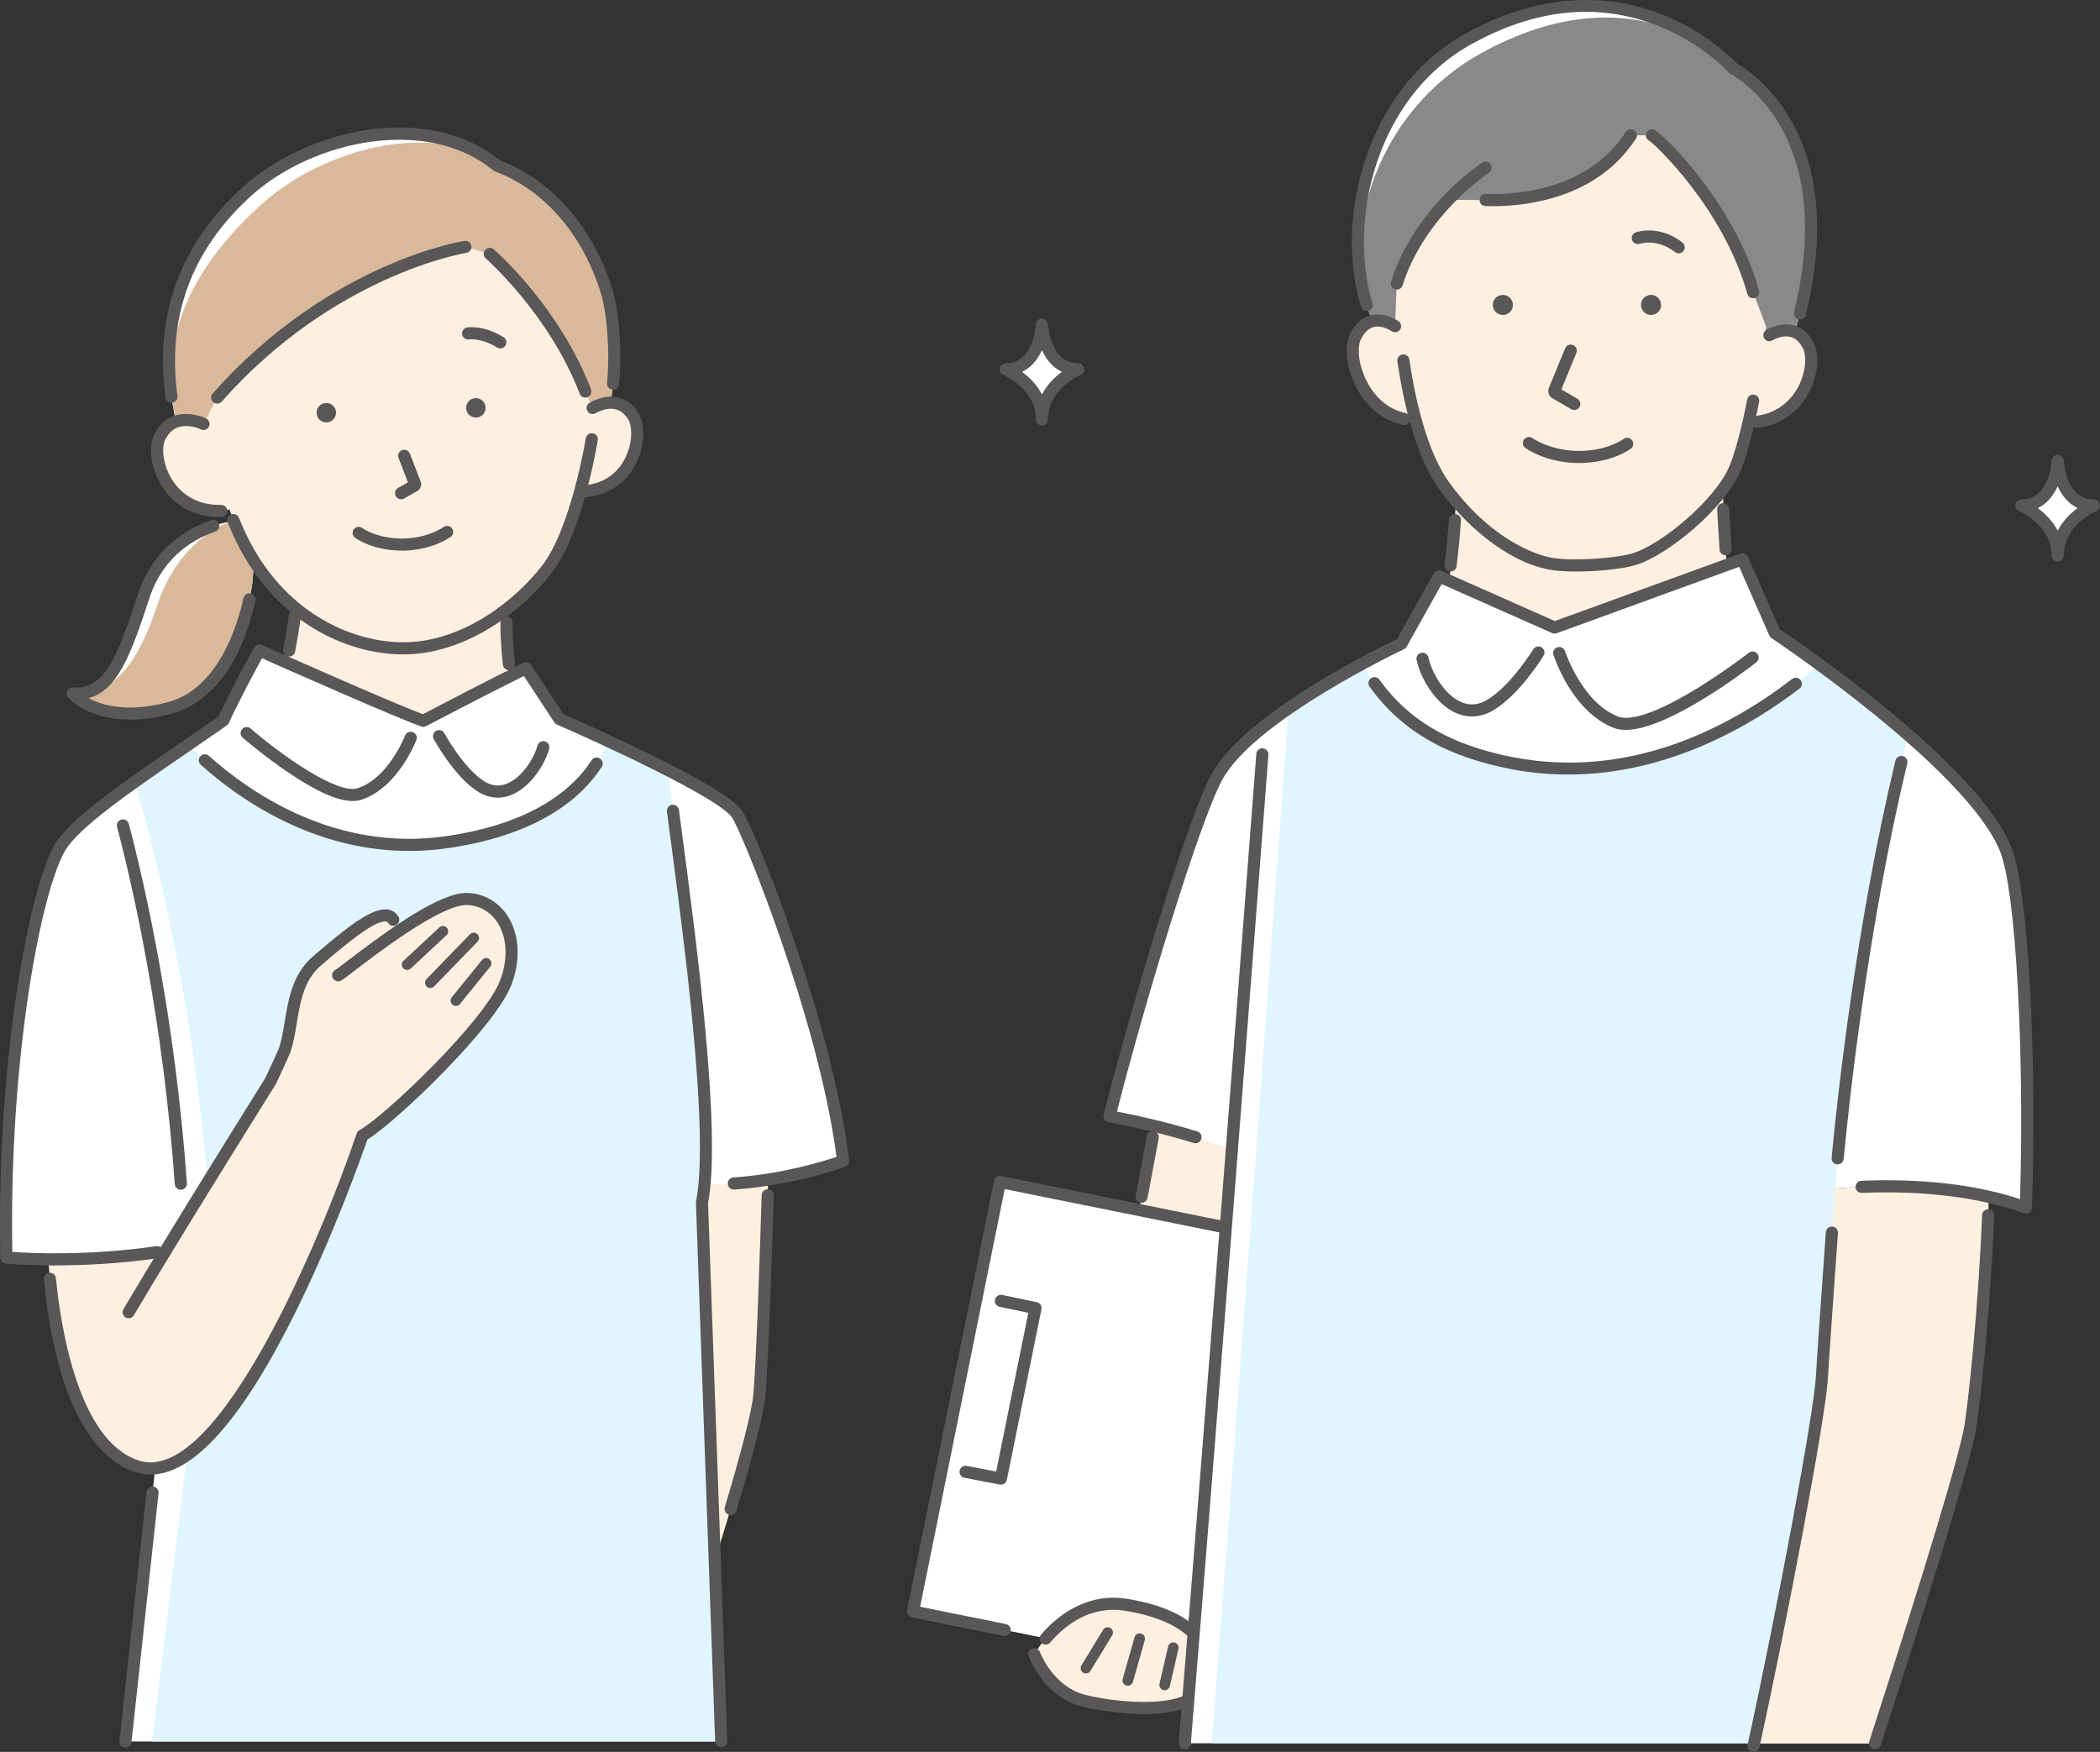 <svg width="326" height="272" viewBox="0 0 326 272" fill="none" xmlns="http://www.w3.org/2000/svg">
<rect x="0" y="0" width="326" height="272" fill="#333333" stroke="none"/>
<g clip-path="url(#clip0_1_893)">
<path d="M180.989 165.717L173.228 207.099L165.637 236.843L186.941 240.657L196.312 205.763L203.07 167.052L180.989 165.717Z" fill="#FEF0E1"/>
<path d="M155.241 183.514L141.737 250.203L240.698 270.18L254.201 203.492L155.241 183.514Z" fill="white"/>
<path d="M160.565 256.831C160.565 256.831 165.67 247.695 174.824 249.162C183.979 250.625 188.834 254.946 187.242 260.95C185.622 267.058 172.343 265.046 168.373 264.082C162.703 262.709 160.57 256.831 160.57 256.831H160.565Z" fill="#FEF0E1"/>
<path d="M155.96 254.006C155.899 254.006 155.837 254.001 155.772 253.987L141.545 251.114C141.301 251.067 141.084 250.921 140.947 250.714C140.811 250.507 140.759 250.253 140.811 250.009L154.312 183.321C154.359 183.076 154.505 182.86 154.712 182.724C154.919 182.587 155.174 182.535 155.418 182.587L191.641 189.899C192.149 190.002 192.479 190.496 192.375 191.008C192.272 191.516 191.777 191.85 191.264 191.742L155.969 184.618L142.84 249.463L156.144 252.148C156.652 252.252 156.982 252.745 156.878 253.258C156.789 253.705 156.393 254.01 155.955 254.01L155.96 254.006Z" fill="#595757"/>
<path d="M155.385 230.51C155.329 230.51 155.268 230.505 155.206 230.491L149.725 229.442C149.217 229.344 148.877 228.85 148.976 228.342C149.075 227.834 149.57 227.501 150.078 227.595L154.641 228.469L159.638 203.826L155.188 202.895C154.679 202.787 154.354 202.289 154.458 201.781C154.566 201.273 155.06 200.948 155.574 201.052L160.942 202.176C161.451 202.284 161.776 202.778 161.672 203.281L156.304 229.748C156.214 230.195 155.819 230.5 155.381 230.5L155.385 230.51Z" fill="#595757"/>
<path d="M168.58 259.817C168.434 259.817 168.288 259.78 168.152 259.695C167.761 259.46 167.638 258.952 167.879 258.566L171.255 253.037C171.49 252.651 171.999 252.524 172.385 252.764C172.776 252.999 172.898 253.507 172.658 253.893L169.282 259.422C169.126 259.676 168.853 259.817 168.576 259.817H168.58Z" fill="#595757"/>
<path d="M175.074 260.899C175.14 260.706 176.92 254.415 176.92 254.415L175.074 260.899Z" fill="white"/>
<path d="M175.074 261.721C174.989 261.721 174.9 261.707 174.815 261.679C174.387 261.533 174.151 261.073 174.292 260.645C174.363 260.414 175.427 256.662 176.129 254.194C176.251 253.756 176.708 253.502 177.146 253.625C177.584 253.747 177.838 254.203 177.716 254.64C177.297 256.121 175.922 260.964 175.861 261.162C175.743 261.505 175.423 261.726 175.079 261.726L175.074 261.721Z" fill="#595757"/>
<path d="M180.805 262.422C180.744 262.422 180.683 262.417 180.617 262.403C180.174 262.3 179.896 261.858 180 261.416L181.337 255.632C181.441 255.19 181.883 254.913 182.326 255.017C182.769 255.12 183.047 255.562 182.943 256.004L181.606 261.787C181.516 262.168 181.177 262.427 180.805 262.427V262.422Z" fill="#595757"/>
<path d="M177.683 266.127C173.859 266.127 169.96 265.441 168.142 264.999C162.053 263.522 159.77 257.414 159.675 257.151C159.496 256.662 159.751 256.126 160.24 255.947C160.73 255.773 161.272 256.023 161.446 256.512C161.465 256.563 163.49 261.938 168.585 263.17C173.821 264.439 185.053 265.507 186.324 260.711C186.847 258.745 186.602 256.972 185.604 255.44C183.918 252.849 180.033 250.945 174.669 250.089C169.277 249.228 165.369 252.289 163.038 255.012C162.699 255.407 162.105 255.454 161.71 255.115C161.314 254.777 161.267 254.184 161.606 253.789C163.772 251.26 168.382 247.174 174.97 248.232C180.951 249.191 185.175 251.325 187.186 254.415C188.486 256.413 188.81 258.689 188.146 261.19C187.134 265.018 182.458 265.977 178.714 266.104C178.37 266.118 178.027 266.123 177.683 266.123V266.127Z" fill="#595757"/>
<path d="M216.575 50.654C216.575 50.654 212.714 47.866 210.472 52.168C208.885 55.215 211.353 63.655 218.007 65.056L221.355 65.766L219.222 51.289L216.575 50.65V50.654Z" fill="#FEF0E1"/>
<path d="M222.753 101.746C224.877 97.684 226.045 77.54 226.045 77.54L267.461 76.275C267.461 76.275 267.998 96.339 270.122 100.406L243.591 128.148L222.749 101.746H222.753Z" fill="#FEF0E1"/>
<path d="M272.156 62.207C272.156 62.207 270.899 68.978 269.364 72.688C267.019 78.349 258.18 85.585 253.452 86.888C250.82 87.612 244.142 88.129 240.756 87.527C237.37 86.925 230.269 83.902 224.204 75.448C218.044 66.862 216.09 49.347 216.09 49.347C216.09 49.347 212.196 8.92 245.432 8.92C278.669 8.92 274.892 47.057 274.892 47.057L272.156 62.203V62.207Z" fill="#FEF0E1"/>
<path d="M272.797 65.494C280.157 64.549 282.215 56.555 280.717 53.65C278.603 49.55 274.662 52.041 274.662 52.041L271.822 53.673L270.066 65.494H272.797Z" fill="#FEF0E1"/>
<path d="M244.387 63.66C244.227 63.66 244.062 63.618 243.911 63.533L240.992 61.831C240.436 61.507 240.201 60.82 240.445 60.228L242.97 54.082C243.167 53.602 243.718 53.372 244.199 53.57C244.679 53.767 244.91 54.317 244.712 54.797L242.386 60.463L244.867 61.906C245.315 62.17 245.47 62.743 245.206 63.195C245.032 63.495 244.717 63.66 244.392 63.66H244.387Z" fill="#595757"/>
<path d="M260.596 39.337C260.379 39.337 260.158 39.261 259.979 39.106C259.941 39.073 257.488 37.019 254.502 37.86C254.003 38.001 253.48 37.71 253.339 37.211C253.198 36.713 253.49 36.191 253.989 36.05C257.977 34.926 261.081 37.574 261.213 37.686C261.603 38.03 261.646 38.622 261.307 39.012C261.118 39.224 260.859 39.337 260.596 39.337Z" fill="#595757"/>
<path d="M225.179 88.731C225.141 88.731 225.103 88.731 225.066 88.726C224.548 88.665 224.18 88.195 224.246 87.678C224.628 84.537 224.694 83.681 224.849 81.603L224.92 80.681C224.957 80.164 225.409 79.774 225.932 79.816C226.45 79.854 226.841 80.305 226.799 80.827L226.728 81.744C226.573 83.789 226.507 84.72 226.116 87.903C226.059 88.378 225.65 88.731 225.183 88.731H225.179Z" fill="#595757"/>
<path d="M267.885 86.22C267.396 86.22 266.981 85.839 266.948 85.346C266.793 83.136 266.651 80.803 266.567 79.101C266.543 78.584 266.943 78.142 267.461 78.119C267.975 78.1 268.422 78.495 268.446 79.012C268.526 80.7 268.667 83.023 268.822 85.219C268.86 85.736 268.469 86.187 267.946 86.22C267.923 86.22 267.904 86.22 267.881 86.22H267.885Z" fill="#595757"/>
<path d="M244.665 88.736C243.125 88.736 241.693 88.651 240.596 88.454C233.641 87.212 227.01 80.968 223.441 75.998C219.707 70.793 217.837 62.311 216.924 56.109C216.848 55.596 217.201 55.117 217.719 55.041C218.233 54.966 218.713 55.319 218.788 55.836C219.669 61.831 221.458 70.008 224.971 74.903C230.349 82.397 236.928 85.891 240.926 86.601C244.232 87.189 250.82 86.639 253.202 85.98C257.751 84.725 266.308 77.611 268.493 72.326C269.971 68.752 271.215 62.099 271.229 62.033C271.323 61.521 271.813 61.187 272.326 61.281C272.839 61.375 273.174 61.869 273.079 62.376C273.028 62.659 271.789 69.288 270.23 73.045C267.824 78.862 258.731 86.403 253.697 87.795C251.714 88.341 247.947 88.736 244.655 88.736H244.665Z" fill="#595757"/>
<path d="M314.486 187.482C315.259 164.146 313.931 138.403 311.407 131.966C306.194 118.678 275.528 98.295 275.528 98.295L270.485 86.822L241.326 97.43L223.384 89.479L217.531 99.945C217.531 99.945 194.16 110.896 188.895 120.634C185.034 127.776 176.072 157.996 172.225 173.329C172.225 173.329 187.445 175.868 197.503 181.374L279.7 185.14C279.7 185.14 299.036 181.873 314.482 187.491L314.486 187.482Z" fill="white"/>
<path d="M284.96 183.297C284.96 183.297 287.885 146.565 296.206 114.094C291.379 109.881 286.331 106.011 282.427 103.157C273.725 110.797 256.042 122.534 234.837 118.504C220.427 115.767 214.866 108.903 211.428 103.058C207.058 105.418 201.125 108.903 196.298 112.721C194.669 134.1 188.584 213.569 183.918 270.66H290.625L284.956 183.297H284.96Z" fill="white"/>
<path d="M252.355 113.322C251.695 113.322 251.093 113.228 250.561 113.031C244.104 110.586 241.27 102.038 241.152 101.676C240.992 101.182 241.265 100.651 241.759 100.491C242.254 100.331 242.786 100.604 242.946 101.093C242.974 101.173 245.625 109.147 251.234 111.268C252.374 111.7 255.425 111.728 263.068 107.111C267.565 104.393 271.45 101.379 271.488 101.351C271.897 101.031 272.491 101.107 272.811 101.516C273.131 101.925 273.056 102.517 272.646 102.837C271.153 103.998 258.98 113.322 252.359 113.322H252.355Z" fill="#595757"/>
<path d="M284.96 183.297C284.96 183.297 287.885 146.565 296.206 114.094C291.379 109.881 286.331 106.011 282.427 103.157C273.725 110.797 256.042 122.534 234.837 118.504C220.427 115.767 214.866 108.903 211.428 103.058C207.058 105.418 204.873 106.138 200.051 109.956C198.422 131.331 192.606 212.562 188.095 270.66H290.625L284.956 183.297H284.96Z" fill="#E0F5FF"/>
<path d="M228.489 111.239C227.656 111.239 226.827 111.061 226.017 110.699C222.659 109.208 220.422 104.986 219.904 102.461C219.801 101.953 220.126 101.455 220.639 101.351C221.152 101.243 221.647 101.572 221.75 102.085C222.174 104.154 224.067 107.774 226.784 108.982C228.131 109.58 229.454 109.481 230.83 108.672C234.526 106.5 237.973 100.876 238.011 100.82C238.279 100.378 238.859 100.237 239.306 100.505C239.753 100.773 239.895 101.351 239.621 101.798C239.471 102.047 235.892 107.882 231.785 110.294C230.712 110.924 229.6 111.239 228.499 111.239H228.489Z" fill="#595757"/>
<path d="M243.431 120.253C240.591 120.253 237.662 119.999 234.663 119.43C224.51 117.502 217.503 113.431 212.61 106.617C212.309 106.194 212.403 105.606 212.827 105.306C213.251 105.005 213.839 105.099 214.141 105.522C217.032 109.547 222.339 115.175 235.016 117.587C253.155 121.034 268.516 112.871 278.203 105.418C278.613 105.103 279.206 105.179 279.521 105.588C279.837 106.001 279.762 106.589 279.352 106.904C272.411 112.246 259.343 120.258 243.431 120.258V120.253Z" fill="#595757"/>
<path d="M269.091 10.655C269.091 10.655 252.713 -7.81 227.802 6.127C211.772 15.093 207.609 36.84 213.062 49.864C214.866 49.422 216.575 50.654 216.575 50.654L216.829 44.025C218.581 38.49 221.882 34.099 224.811 31.038L230.622 31.057C247.622 31.602 253.047 20.976 253.179 21.013H256.433C257.205 21.323 268.281 31.56 272.156 45.374L274.662 52.046C274.662 52.046 276.701 50.758 278.636 51.562C287.795 20.049 269.091 10.659 269.091 10.659V10.655Z" fill="white"/>
<path d="M269.091 10.655C269.091 10.655 254.648 -5.558 229.732 8.374C213.703 17.341 207.604 36.84 213.057 49.864C214.861 49.422 216.57 50.654 216.57 50.654L216.825 44.025C218.577 38.49 221.878 34.099 224.807 31.038L230.618 31.056C247.617 31.602 253.042 20.976 253.174 21.013H256.428C257.2 21.323 268.276 31.56 272.152 45.374L274.657 52.046C274.657 52.046 276.696 50.758 278.631 51.562C287.791 20.049 269.086 10.659 269.086 10.659L269.091 10.655Z" fill="#898989"/>
<path d="M218.007 65.997C217.941 65.997 217.875 65.992 217.809 65.978C213.444 65.056 211.235 61.629 210.307 59.668C208.937 56.772 208.664 53.584 209.629 51.731C210.43 50.194 211.518 49.253 212.86 48.938C215.049 48.421 217.032 49.827 217.117 49.888C217.536 50.194 217.635 50.781 217.329 51.2C217.023 51.618 216.439 51.712 216.015 51.411C215.982 51.388 214.616 50.447 213.284 50.767C212.502 50.955 211.833 51.571 211.296 52.596C210.708 53.72 210.764 56.236 212.007 58.859C212.784 60.505 214.626 63.378 218.19 64.13C218.699 64.238 219.024 64.737 218.916 65.245C218.821 65.687 218.431 65.992 217.993 65.992L218.007 65.997Z" fill="#595757"/>
<path d="M272.797 66.434C272.331 66.434 271.926 66.086 271.864 65.611C271.799 65.094 272.161 64.624 272.679 64.558C276.503 64.069 278.382 61.516 279.159 60.039C280.407 57.67 280.463 55.201 279.884 54.077C279.394 53.123 278.759 52.535 277.996 52.324C276.63 51.947 275.184 52.827 275.17 52.836C274.732 53.109 274.148 52.977 273.875 52.54C273.602 52.103 273.729 51.524 274.167 51.247C274.252 51.19 276.305 49.916 278.481 50.509C279.78 50.861 280.816 51.773 281.56 53.222C282.526 55.098 282.229 58.267 280.831 60.923C279.196 64.031 276.385 65.987 272.924 66.434C272.882 66.439 272.844 66.444 272.802 66.444L272.797 66.434Z" fill="#595757"/>
<path d="M231.687 32.011C231.291 32.011 230.924 32.006 230.594 31.992C230.076 31.974 229.666 31.541 229.685 31.024C229.704 30.506 230.123 30.088 230.655 30.116C235.171 30.262 246.299 29.632 252.237 20.708C252.407 20.454 252.755 19.932 253.414 20.101C253.918 20.228 254.224 20.741 254.092 21.244C254.055 21.399 253.975 21.535 253.876 21.648C253.857 21.676 253.833 21.709 253.81 21.751C247.792 30.798 237.036 32.016 231.691 32.016L231.687 32.011ZM252.948 21.921C253.047 21.944 253.146 21.954 253.235 21.949C253.141 21.949 253.047 21.949 252.948 21.921Z" fill="#595757"/>
<path d="M272.156 46.31C271.747 46.31 271.365 46.037 271.252 45.623C267.542 32.401 256.993 22.48 256.028 21.855C255.585 21.643 255.378 21.121 255.566 20.66C255.759 20.181 256.306 19.946 256.791 20.139C257.954 20.604 269.185 31.268 273.07 45.115C273.211 45.614 272.919 46.136 272.415 46.272C272.331 46.296 272.246 46.31 272.161 46.31H272.156ZM256.037 21.864C256.037 21.864 256.07 21.878 256.08 21.883C256.065 21.878 256.051 21.869 256.037 21.864Z" fill="#595757"/>
<path d="M279.418 49.606C279.342 49.606 279.267 49.596 279.192 49.578C278.688 49.455 278.377 48.943 278.504 48.44C281.386 36.802 280.595 26.721 276.22 19.292C272.924 13.697 268.714 11.515 268.672 11.492C268.568 11.44 268.469 11.365 268.394 11.275C268.356 11.233 264.311 6.752 257.37 4.006C248.102 0.339 238.312 1.326 228.268 6.945C213.811 15.032 209.121 34.071 213.067 47.076C213.218 47.575 212.935 48.096 212.441 48.247C211.946 48.398 211.419 48.115 211.268 47.622C207.11 33.92 212.078 13.843 227.35 5.304C240.544 -2.074 251.38 -0.409 258.147 2.29C264.89 4.979 268.94 9.103 269.684 9.898C270.546 10.373 274.534 12.771 277.779 18.225C283.703 28.174 282.436 40.39 280.336 48.886C280.228 49.314 279.846 49.601 279.423 49.601L279.418 49.606Z" fill="#595757"/>
<path d="M216.829 44.965C216.735 44.965 216.641 44.951 216.547 44.923C216.052 44.768 215.775 44.236 215.935 43.742C219.608 32.143 229.69 25.532 230.114 25.254C230.552 24.972 231.131 25.099 231.413 25.532C231.696 25.969 231.569 26.547 231.136 26.834C231.037 26.9 221.195 33.37 217.729 44.312C217.602 44.711 217.23 44.97 216.829 44.97V44.965Z" fill="#595757"/>
<path d="M254.742 47.358C254.747 48.219 255.453 48.91 256.315 48.905C257.177 48.901 257.869 48.195 257.864 47.335C257.86 46.474 257.153 45.783 256.292 45.788C255.43 45.793 254.738 46.498 254.742 47.358Z" fill="#595757"/>
<path d="M231.743 47.358C231.748 48.219 232.454 48.91 233.316 48.905C234.178 48.901 234.87 48.195 234.865 47.335C234.861 46.474 234.154 45.783 233.292 45.788C232.431 45.793 231.738 46.498 231.743 47.358Z" fill="#595757"/>
<path d="M285.271 180.782C285.243 180.782 285.21 180.782 285.182 180.782C284.664 180.73 284.282 180.274 284.334 179.757C285.304 169.586 288.219 143.213 294.247 118.09C294.369 117.587 294.878 117.277 295.382 117.394C295.885 117.517 296.201 118.024 296.079 118.527C290.079 143.533 287.178 169.798 286.208 179.935C286.161 180.42 285.751 180.786 285.271 180.786V180.782Z" fill="#595757"/>
<path d="M183.922 271.6C183.899 271.6 183.871 271.6 183.842 271.6C183.324 271.558 182.938 271.107 182.981 270.585C187.318 217.49 192.851 145.526 195.026 117.051C195.064 116.534 195.521 116.144 196.039 116.186C196.557 116.223 196.948 116.675 196.905 117.197C194.73 145.672 189.201 217.64 184.86 270.74C184.822 271.229 184.407 271.605 183.922 271.605V271.6Z" fill="#595757"/>
<path d="M245.093 71.889C245.046 71.889 244.999 71.889 244.952 71.889C240.022 71.851 236.928 69.646 236.796 69.552C236.377 69.246 236.283 68.658 236.589 68.24C236.895 67.821 237.479 67.727 237.903 68.028C237.931 68.047 240.667 69.97 244.966 70.008C245.009 70.008 245.051 70.008 245.093 70.008C249.548 70.008 252.006 68.183 252.03 68.165C252.444 67.85 253.033 67.93 253.348 68.343C253.664 68.757 253.584 69.345 253.169 69.66C253.047 69.754 250.174 71.889 245.093 71.889Z" fill="#595757"/>
<path d="M305.685 222.545C306.523 218.717 308.435 198.828 308.727 185.808C299.752 183.772 290.451 184.054 284.871 184.529C284.504 189.612 283.114 208.951 282.813 214.025C282.474 219.78 276.687 250.644 272.298 270.66H291.077C296.173 254.969 303.881 230.75 305.68 222.545H305.685Z" fill="#FEF0E1"/>
<path d="M291.077 271.6C290.983 271.6 290.884 271.586 290.786 271.553C290.291 271.393 290.018 270.862 290.178 270.368C294.84 256.009 302.935 230.67 304.757 222.342C305.525 218.839 307.215 201.644 307.691 188.653C307.71 188.135 308.153 187.731 308.666 187.745C309.184 187.764 309.594 188.201 309.575 188.719C309.094 201.799 307.376 219.173 306.599 222.737C304.847 230.721 297.68 253.357 291.972 270.942C291.845 271.342 291.473 271.591 291.077 271.591V271.6Z" fill="#595757"/>
<path d="M272.213 272C272.147 272 272.076 271.995 272.01 271.977C271.502 271.864 271.182 271.365 271.295 270.857C275.82 250.277 281.556 219.437 281.876 213.968C282.088 210.371 282.841 199.66 283.439 191.305C283.477 190.787 283.924 190.402 284.447 190.435C284.965 190.472 285.356 190.924 285.318 191.441C284.72 199.787 283.967 210.493 283.755 214.076C283.397 220.189 277.369 251.988 273.131 271.262C273.032 271.699 272.646 272 272.213 272Z" fill="#595757"/>
<path d="M314.486 188.422C314.378 188.422 314.27 188.404 314.166 188.366C305.6 185.253 295.772 184.929 289.038 185.206C288.535 185.234 288.078 184.825 288.059 184.303C288.04 183.782 288.44 183.344 288.963 183.325C295.556 183.053 305.04 183.344 313.587 186.17C314.279 162.825 312.904 138.36 310.531 132.304C305.487 119.444 275.311 99.278 275.01 99.075C274.859 98.977 274.742 98.836 274.671 98.671L269.986 88.007L241.66 98.314C241.43 98.398 241.18 98.389 240.954 98.29L223.799 90.687L218.365 100.406C218.27 100.58 218.12 100.716 217.941 100.801C217.71 100.909 194.791 111.733 189.733 121.085C186.107 127.795 177.598 156.045 173.393 172.586C175.455 172.976 180.428 173.992 185.867 175.661C186.366 175.816 186.644 176.338 186.489 176.837C186.333 177.335 185.806 177.613 185.312 177.457C178.337 175.313 172.14 174.265 172.079 174.255C171.82 174.213 171.589 174.063 171.448 173.842C171.307 173.621 171.26 173.353 171.321 173.099C174.942 158.678 184.05 127.631 188.076 120.187C193.176 110.755 214.079 100.552 216.862 99.226L222.57 89.023C222.805 88.599 223.328 88.425 223.775 88.623L241.368 96.424L270.169 85.948C270.635 85.778 271.153 85.999 271.356 86.455L276.286 97.679C279.338 99.724 307.211 118.687 312.287 131.637C314.825 138.111 316.238 163.187 315.433 187.529C315.423 187.83 315.268 188.107 315.018 188.277C314.863 188.385 314.675 188.437 314.491 188.437L314.486 188.422Z" fill="#595757"/>
<path d="M177.221 186.744C177.165 186.744 177.104 186.739 177.047 186.73C176.534 186.636 176.2 186.142 176.294 185.634L178.027 176.385C178.121 175.878 178.615 175.539 179.124 175.633C179.637 175.727 179.972 176.221 179.877 176.729L178.144 185.977C178.06 186.429 177.664 186.744 177.221 186.744Z" fill="#595757"/>
<path d="M33.001 212.666L32.521 191.841L7.417 193.853C7.417 193.853 8.208 223.485 21.294 227.67L33.006 212.67L33.001 212.666Z" fill="#FEF0E1"/>
<path d="M105.248 260.071C105.248 260.071 117.247 224.172 117.892 216.55C118.537 208.928 119.314 181.078 119.314 181.078L101.368 182.018V221.426L91.785 258.341L105.243 260.071H105.248Z" fill="#FEF0E1"/>
<path d="M46.29 91.642C46.29 91.642 44.538 108.7 40.512 113.496L64.081 129.855L82.122 116.097C82.122 116.097 77.86 106.006 78.745 92.986L46.295 91.651L46.29 91.642Z" fill="#FEF0E1"/>
<path d="M35.69 81.006C35.69 81.006 25.707 82.158 22.312 92.54C18.916 102.922 16.892 107.962 11.274 107.68C11.274 107.68 15.587 112.744 26.291 109.923C37.296 107.022 39.189 90.382 39.189 90.382L39.881 81.471L35.69 81.01V81.006Z" fill="white"/>
<path d="M35.69 81.006C35.69 81.006 27.807 83.568 24.412 93.946C21.017 104.323 16.896 107.962 11.278 107.675C11.278 107.675 15.592 112.739 26.296 109.918C37.301 107.017 39.194 90.377 39.194 90.377L39.886 81.466L35.695 81.006H35.69Z" fill="#D9B999"/>
<path d="M20.164 111.724C13.581 111.724 10.708 108.465 10.558 108.291C10.313 108.004 10.266 107.605 10.431 107.266C10.595 106.932 10.953 106.721 11.321 106.744C16.129 106.979 17.984 102.738 21.412 92.253C23.861 84.763 29.606 81.833 32.813 80.757C33.307 80.592 33.839 80.855 34.004 81.349C34.169 81.843 33.905 82.374 33.411 82.538C30.538 83.507 25.396 86.131 23.202 92.841C20.32 101.652 18.281 107.177 13.751 108.39C15.79 109.509 19.703 110.699 26.051 109.025C33.919 106.951 36.882 97.03 37.795 92.864C37.908 92.356 38.407 92.037 38.916 92.145C39.424 92.257 39.745 92.756 39.636 93.264C36.787 106.307 30.204 109.876 26.531 110.844C24.106 111.484 21.991 111.738 20.16 111.738L20.164 111.724Z" fill="#595757"/>
<path d="M76.16 31.917C80.012 34 92.981 41.283 92.199 64.85C92.067 66.928 91.869 68.193 91.869 68.193C91.869 68.193 89.609 82.27 84.928 88.355C80.351 94.303 72.082 100.448 63.078 100.655C53.533 100.872 41.774 94.858 36.222 80.742C36.222 80.742 33.962 74.813 31.593 65.447L31.278 56.607C39.406 19.758 72.313 29.839 76.165 31.922L76.16 31.917Z" fill="#FEF0E1"/>
<path d="M62.273 77.512C61.943 77.512 61.628 77.343 61.453 77.037C61.199 76.586 61.355 76.012 61.807 75.754L63.328 74.893L61.873 71.103C61.684 70.619 61.929 70.074 62.414 69.89C62.899 69.702 63.445 69.947 63.629 70.431L65.301 74.776C65.513 75.33 65.291 75.942 64.778 76.238L62.739 77.395C62.593 77.479 62.433 77.517 62.273 77.517V77.512Z" fill="#595757"/>
<path d="M77.657 54.092C77.488 54.092 77.313 54.045 77.158 53.951C74.752 52.446 72.882 52.686 72.802 52.695C72.289 52.766 71.813 52.413 71.738 51.901C71.662 51.388 72.006 50.913 72.519 50.833C72.623 50.819 75.119 50.452 78.161 52.352C78.604 52.629 78.736 53.208 78.458 53.65C78.279 53.937 77.973 54.092 77.657 54.092Z" fill="#595757"/>
<path d="M90.598 76.29C98.424 75.744 99.988 67.356 98.326 64.638C95.98 60.801 92.001 63.345 92.001 63.345L88.686 64.854L88.484 76.252L90.603 76.29H90.598Z" fill="#FEF0E1"/>
<path d="M62.593 101.6C53.627 101.6 41.313 96.264 35.346 81.086C35.158 80.601 35.393 80.056 35.878 79.868C36.364 79.68 36.91 79.915 37.098 80.399C42.824 94.961 54.672 99.898 63.054 99.715C72.021 99.513 80.04 93.16 84.179 87.781C88.658 81.96 90.918 68.183 90.937 68.047C91.017 67.535 91.497 67.182 92.015 67.267C92.529 67.347 92.877 67.831 92.797 68.343C92.703 68.926 90.442 82.727 85.672 88.929C81.279 94.637 72.732 101.375 63.097 101.596C62.927 101.596 62.763 101.6 62.588 101.6H62.593Z" fill="#595757"/>
<path d="M34.353 79.341C25.768 79.525 23.263 70.835 24.812 67.807C27.002 63.533 31.584 65.828 31.584 65.828L34.565 67.577L36.703 78.885L34.353 79.346V79.341Z" fill="#FEF0E1"/>
<path d="M94.761 62.522C93.249 62.55 92.001 63.345 92.001 63.345L90.876 60.797C85.997 48.068 76.028 39.417 76.028 39.417L72.247 38.331C72.247 38.331 51.63 41.476 33.717 61.723L31.588 65.823C31.588 65.823 29.399 64.728 27.327 65.461C24.741 53.965 26.178 40.757 38.346 29.735C48.028 20.966 66.275 16.758 77.13 25.715C85.503 28.833 91.46 36.407 94.177 45.233C95.364 49.084 95.853 57.101 94.761 62.517V62.522Z" fill="white"/>
<path d="M94.761 62.522C93.249 62.55 92.001 63.345 92.001 63.345L90.876 60.797C85.997 48.068 76.028 39.417 76.028 39.417L72.247 38.331C72.247 38.331 51.63 41.476 33.717 61.723L31.588 65.823C31.588 65.823 29.399 64.728 27.327 65.461C24.741 53.965 28.367 42.802 40.531 31.781C50.213 23.012 67.462 18.517 77.125 25.715C85.498 28.833 91.455 36.407 94.172 45.233C95.359 49.084 95.849 57.101 94.756 62.518L94.761 62.522Z" fill="#D9B999"/>
<path d="M90.598 77.23C90.108 77.23 89.694 76.849 89.661 76.356C89.623 75.838 90.014 75.387 90.537 75.354C94.252 75.095 96.108 72.961 97.007 71.216C98.208 68.894 98.208 66.251 97.525 65.132C96.984 64.248 96.334 63.726 95.533 63.538C94.045 63.19 92.519 64.13 92.505 64.14C92.067 64.412 91.483 64.285 91.205 63.848C90.928 63.411 91.055 62.833 91.493 62.555C91.582 62.499 93.678 61.182 95.948 61.704C97.252 62.005 98.321 62.828 99.131 64.154C100.256 65.997 100.063 69.406 98.679 72.081C97.092 75.152 94.243 76.981 90.664 77.23C90.64 77.23 90.621 77.23 90.598 77.23Z" fill="#595757"/>
<path d="M34.084 80.282C28.909 80.282 26.248 77.287 25.109 75.476C23.423 72.791 22.947 69.387 23.979 67.375C25.33 64.732 27.473 64.229 29.05 64.271C30.661 64.314 31.956 64.958 32.012 64.981C32.478 65.216 32.667 65.781 32.431 66.242C32.201 66.702 31.636 66.895 31.169 66.66C31.141 66.646 30.138 66.162 28.947 66.143C27.459 66.124 26.39 66.801 25.66 68.226C25.038 69.439 25.264 72.166 26.71 74.47C27.656 75.975 29.884 78.49 34.339 78.391C34.852 78.382 35.29 78.791 35.299 79.313C35.309 79.83 34.899 80.263 34.376 80.272C34.277 80.272 34.178 80.272 34.084 80.272V80.282Z" fill="#595757"/>
<path d="M33.712 62.663C33.491 62.663 33.27 62.583 33.091 62.428C32.7 62.085 32.662 61.488 33.011 61.102C42.372 50.518 52.483 44.645 59.311 41.58C66.737 38.246 71.889 37.437 72.101 37.404C72.619 37.32 73.094 37.677 73.174 38.19C73.254 38.702 72.901 39.182 72.388 39.261C72.185 39.294 51.875 42.619 34.423 62.348C34.235 62.56 33.976 62.668 33.717 62.668L33.712 62.663Z" fill="#595757"/>
<path d="M90.871 61.737C90.494 61.737 90.136 61.507 89.99 61.13C85.258 48.783 75.505 40.211 75.406 40.122C75.016 39.783 74.973 39.186 75.312 38.796C75.651 38.406 76.249 38.364 76.64 38.702C77.055 39.059 86.845 47.655 91.747 60.453C91.931 60.938 91.69 61.483 91.205 61.666C91.092 61.709 90.979 61.728 90.871 61.728V61.737Z" fill="#595757"/>
<path d="M26.62 62.536C26.159 62.536 25.754 62.193 25.688 61.723C23.927 48.854 27.972 37.856 37.706 29.035C42.707 24.502 49.977 21.178 57.154 20.143C65.159 18.987 72.412 20.675 77.601 24.888C85.729 27.977 92.091 35.284 95.072 44.956C96.136 48.412 96.588 54.736 96.117 59.659C96.065 60.176 95.604 60.552 95.09 60.505C94.572 60.458 94.191 59.997 94.243 59.48C94.69 54.769 94.276 48.76 93.273 45.506C90.447 36.337 84.443 29.439 76.796 26.59C76.697 26.552 76.607 26.5 76.522 26.435C66.299 17.999 48.527 21.765 38.968 30.427C29.719 38.806 25.881 49.249 27.548 61.464C27.619 61.977 27.256 62.452 26.743 62.522C26.701 62.527 26.658 62.532 26.616 62.532L26.62 62.536Z" fill="#595757"/>
<path d="M79.004 104.05C78.533 104.05 78.128 103.698 78.072 103.218C77.817 101.027 77.686 98.817 77.681 96.659C77.681 96.141 78.1 95.718 78.623 95.718C79.141 95.718 79.565 96.137 79.565 96.659C79.565 98.746 79.696 100.881 79.941 103.002C80.002 103.519 79.63 103.984 79.117 104.045C79.079 104.045 79.042 104.05 79.004 104.05Z" fill="#595757"/>
<path d="M44.892 101.939C44.835 101.939 44.774 101.934 44.717 101.925C44.204 101.831 43.87 101.337 43.964 100.829C44.265 99.221 44.651 96.847 44.849 95.478C44.925 94.966 45.405 94.609 45.918 94.684C46.431 94.759 46.789 95.234 46.714 95.751C46.511 97.138 46.121 99.55 45.815 101.177C45.73 101.629 45.334 101.944 44.892 101.944V101.939Z" fill="#595757"/>
<path d="M72.36 63.359C72.379 64.192 73.071 64.85 73.909 64.831C74.742 64.812 75.402 64.121 75.383 63.284C75.364 62.452 74.672 61.794 73.834 61.812C73 61.831 72.341 62.522 72.36 63.359Z" fill="#595757"/>
<path d="M49.144 64.116C49.163 64.948 49.855 65.607 50.693 65.588C51.527 65.569 52.186 64.878 52.167 64.041C52.148 63.209 51.456 62.55 50.618 62.569C49.784 62.588 49.125 63.279 49.144 64.116Z" fill="#595757"/>
<path d="M62.4 85.487C57.818 85.487 55.223 83.564 55.11 83.484C54.696 83.169 54.611 82.581 54.927 82.167C55.242 81.753 55.831 81.669 56.245 81.984C56.264 81.998 58.487 83.611 62.4 83.611C62.452 83.611 62.504 83.611 62.555 83.611C66.393 83.568 68.837 81.847 68.861 81.829C69.28 81.528 69.869 81.622 70.175 82.04C70.481 82.459 70.387 83.046 69.967 83.352C69.85 83.437 67.048 85.444 62.574 85.496C62.513 85.496 62.456 85.496 62.395 85.496L62.4 85.487Z" fill="#595757"/>
<path d="M73.57 186.405C74.008 186.419 107.89 183.833 107.89 183.833C119.912 184.398 130.889 180.255 130.889 180.255C128.28 158.635 116.079 128.693 114.388 126.347C111.506 122.346 86.845 111.644 86.845 111.644L81.66 103.759C75.468 106.796 65.725 111.917 65.725 111.917C61.453 110.431 40.272 100.999 40.272 100.999C40.272 100.999 36.82 107.205 34.678 111.87C23.71 119.543 12.022 126.944 9.296 131.632C5.448 138.238 0.353 164.865 0.998 195.245C0.998 195.245 14.989 196.67 30.967 193.251L73.575 186.405H73.57Z" fill="white"/>
<path d="M108.04 186.311C111.285 176.573 105.191 130.847 103.609 119.52C100.511 117.935 97.219 116.36 94.379 115.039C92.566 119.962 86.948 128.157 69.529 130.729C49.422 133.701 34.612 121.062 29.262 115.612C25.165 118.424 21.195 121.147 17.847 123.643C19.924 130.8 26.244 154.883 28.236 186.175C28.316 187.459 28.391 188.752 28.457 190.054L25.495 215.069L19.477 270.378H111.596L108.04 186.311Z" fill="white"/>
<path d="M108.977 186.725C112.222 176.987 105.191 130.851 103.609 119.52C100.511 117.935 97.219 116.36 94.379 115.039C92.566 119.962 86.948 128.157 69.529 130.729C49.422 133.701 34.612 121.062 29.262 115.612C25.165 118.424 24.261 118.913 20.918 121.41C22.994 128.566 30.43 155.4 32.422 186.687C32.502 187.971 32.577 189.264 32.643 190.567L30.025 217.716L23.611 270.378H111.958L108.977 186.72V186.725Z" fill="#E0F5FF"/>
<path d="M54.748 124.367C52.426 124.367 49.12 122.896 44.708 119.905C40.936 117.347 37.809 114.648 37.677 114.531C37.286 114.192 37.244 113.595 37.583 113.205C37.922 112.815 38.52 112.772 38.911 113.111C43.658 117.225 52.365 123.38 55.496 122.383C60.29 120.85 62.857 114.282 62.88 114.211C63.069 113.727 63.61 113.482 64.095 113.67C64.58 113.854 64.825 114.399 64.637 114.884C64.519 115.189 61.712 122.369 56.066 124.17C55.666 124.297 55.223 124.363 54.738 124.363L54.748 124.367Z" fill="#595757"/>
<path d="M77.276 123.841C76.169 123.841 75.067 123.493 74.031 122.806C70.424 120.427 67.457 114.968 67.33 114.738C67.085 114.282 67.255 113.713 67.712 113.463C68.169 113.219 68.738 113.388 68.988 113.844C69.016 113.896 71.856 119.12 75.067 121.236C76.245 122.012 77.408 122.162 78.618 121.697C81.095 120.747 82.955 117.601 83.431 115.772C83.563 115.269 84.071 114.968 84.58 115.1C85.084 115.231 85.385 115.744 85.253 116.247C84.66 118.518 82.418 122.256 79.291 123.455C78.623 123.714 77.945 123.841 77.271 123.841H77.276Z" fill="#595757"/>
<path d="M8.542 196.477C3.885 196.477 0.956 196.19 0.899 196.181C0.429 196.134 0.061 195.739 0.052 195.264C-0.598 164.433 4.62 137.782 8.476 131.152C10.812 127.137 18.841 121.621 28.137 115.236C30.053 113.92 31.998 112.584 33.924 111.239C36.067 106.622 39.41 100.599 39.443 100.538C39.679 100.11 40.206 99.936 40.649 100.133C40.856 100.227 60.709 109.058 65.649 110.882C67.486 109.918 75.788 105.578 81.241 102.903C81.669 102.696 82.183 102.832 82.442 103.232L87.476 110.887C90.998 112.424 112.283 121.814 115.151 125.792C117.101 128.5 129.227 158.64 131.821 180.137C131.873 180.565 131.623 180.974 131.218 181.13C130.903 181.247 123.439 184.035 113.983 184.689C113.461 184.722 113.013 184.332 112.98 183.814C112.943 183.297 113.333 182.846 113.856 182.813C121.405 182.291 127.8 180.311 129.858 179.616C127.07 158.142 115.029 128.844 113.621 126.892C111.379 123.784 93.259 115.448 86.463 112.5C86.294 112.424 86.153 112.307 86.049 112.152L81.321 104.958C75.199 107.986 66.247 112.688 66.153 112.739C65.922 112.862 65.649 112.88 65.404 112.796C61.566 111.46 44.609 103.951 40.668 102.202C39.688 103.994 37.188 108.625 35.521 112.255C35.45 112.406 35.342 112.537 35.205 112.631C33.208 114.028 31.183 115.419 29.196 116.783C20.466 122.778 12.22 128.444 10.096 132.093C6.381 138.478 1.375 164.245 1.912 194.37C4.61 194.568 13.572 195.024 24.275 193.477C24.793 193.406 25.269 193.759 25.344 194.272C25.42 194.784 25.062 195.264 24.548 195.339C18.365 196.232 12.743 196.467 8.538 196.467L8.542 196.477Z" fill="#595757"/>
<path d="M28.071 184.717C27.581 184.717 27.167 184.341 27.134 183.843C25.316 158.433 20.744 138.191 18.177 128.388C18.045 127.884 18.346 127.372 18.85 127.24C19.354 127.109 19.868 127.41 19.999 127.913C22.585 137.777 27.19 158.146 29.017 183.706C29.055 184.224 28.664 184.675 28.146 184.713C28.123 184.713 28.099 184.713 28.08 184.713L28.071 184.717Z" fill="#595757"/>
<path d="M19.477 271.323C19.444 271.323 19.406 271.323 19.373 271.318C18.855 271.262 18.483 270.796 18.54 270.284L22.745 231.634C22.801 231.116 23.267 230.745 23.781 230.801C24.299 230.858 24.671 231.323 24.614 231.836L20.409 270.486C20.357 270.966 19.948 271.323 19.472 271.323H19.477Z" fill="#595757"/>
<path d="M111.958 271.309C111.454 271.309 111.035 270.909 111.016 270.401L108.036 186.758C108.036 186.687 108.036 186.617 108.054 186.546C110.145 175.826 106.279 146.683 103.967 129.272L103.534 126.013C103.468 125.501 103.83 125.026 104.344 124.96C104.857 124.894 105.333 125.256 105.399 125.769L105.832 129.022C108.149 146.49 112.024 175.694 109.919 186.796L112.9 270.336C112.919 270.853 112.514 271.29 111.991 271.309C111.982 271.309 111.968 271.309 111.958 271.309Z" fill="#595757"/>
<path d="M113.423 235.221C113.333 235.221 113.244 235.207 113.154 235.184C112.655 235.033 112.373 234.511 112.519 234.013C115.208 224.99 116.738 218.924 116.95 216.474C117.421 210.917 117.958 194.718 118.24 185.559C118.254 185.037 118.697 184.614 119.21 184.647C119.728 184.661 120.138 185.098 120.124 185.615C119.846 194.794 119.304 211.029 118.829 216.634C118.608 219.249 117.091 225.276 114.327 234.553C114.205 234.963 113.833 235.226 113.423 235.226V235.221Z" fill="#595757"/>
<path d="M72.567 139.569C70.076 139.461 65.715 141.957 61.689 144.685C61.458 143.471 61.039 142.808 61.039 142.808C59.537 140.265 53.552 145.475 49.182 149.217C44.807 152.96 45.645 159.576 44.03 163.427C43.606 164.438 42.857 166.05 41.977 167.889C41.977 167.889 27.454 191.065 19.966 203.737L10.506 213.164C12.521 219.761 15.841 225.925 21.294 227.67C37.206 232.753 56.259 176.277 56.259 176.277C59.801 174.401 75.934 159.289 78.51 152.565C81.081 145.846 77.968 139.804 72.572 139.569H72.567Z" fill="#FEF0E1"/>
<path d="M63.196 150.595C62.974 150.595 62.753 150.506 62.593 150.332C62.282 149.998 62.301 149.481 62.635 149.17L68.197 143.998C68.531 143.688 69.049 143.707 69.36 144.04C69.671 144.374 69.652 144.892 69.318 145.202L63.756 150.374C63.596 150.52 63.398 150.595 63.196 150.595Z" fill="#595757"/>
<path d="M66.808 153.397C66.6 153.397 66.393 153.322 66.233 153.167C65.908 152.852 65.899 152.33 66.214 152.006L72.953 145.056C73.269 144.727 73.791 144.722 74.116 145.037C74.441 145.352 74.451 145.874 74.135 146.199L67.396 153.148C67.236 153.313 67.02 153.397 66.803 153.397H66.808Z" fill="#595757"/>
<path d="M70.773 156.176C70.589 156.176 70.405 156.115 70.255 155.993C69.901 155.706 69.845 155.189 70.132 154.836L74.827 149.043C75.115 148.691 75.632 148.634 75.986 148.921C76.339 149.208 76.395 149.725 76.108 150.078L71.413 155.871C71.248 156.073 71.013 156.176 70.773 156.176Z" fill="#595757"/>
<path d="M23.371 228.935C22.571 228.935 21.779 228.812 21.007 228.563C16.665 227.176 9.041 221.444 6.809 198.64C6.758 198.123 7.139 197.662 7.657 197.615C8.175 197.563 8.636 197.944 8.684 198.461C9.418 205.97 12.149 223.762 21.582 226.776C33.91 230.712 50.152 191.446 55.369 175.981C55.445 175.755 55.609 175.562 55.821 175.45C59.466 173.522 75.209 158.565 77.629 152.236C78.901 148.916 78.74 145.536 77.201 143.194C76.118 141.548 74.46 140.594 72.529 140.514C72.487 140.514 72.44 140.514 72.393 140.514C68.347 140.514 58.572 148.004 54.865 150.849C53.062 152.231 52.977 152.288 52.666 152.344C52.153 152.438 51.663 152.1 51.569 151.587C51.489 151.15 51.724 150.731 52.111 150.557C52.313 150.426 52.996 149.904 53.716 149.354C60.761 143.956 68.512 138.469 72.609 138.638C75.162 138.751 77.347 140.001 78.773 142.164C80.643 145.009 80.874 149.025 79.386 152.908C76.852 159.529 61.435 174.251 57.032 176.921C56.259 179.159 51.71 192.071 45.584 204.306C37.385 220.673 29.926 228.939 23.371 228.939V228.935Z" fill="#595757"/>
<path d="M19.966 204.677C19.802 204.677 19.637 204.635 19.491 204.545C19.044 204.282 18.893 203.704 19.157 203.257C26.409 190.985 40.423 168.599 41.153 167.433C42.085 165.481 42.782 163.972 43.163 163.06C43.667 161.861 43.926 160.29 44.199 158.631C44.769 155.146 45.419 151.197 48.574 148.498L48.852 148.258C53.797 144.022 57.78 140.815 60.257 141.224C60.945 141.337 61.501 141.718 61.858 142.324C62.122 142.771 61.976 143.349 61.524 143.613C61.077 143.876 60.498 143.725 60.234 143.279C60.158 143.156 60.083 143.1 59.947 143.081C58.138 142.776 53.09 147.106 50.076 149.687L49.798 149.927C47.166 152.18 46.601 155.612 46.055 158.936C45.763 160.709 45.49 162.383 44.901 163.789C44.505 164.734 43.785 166.295 42.829 168.293C42.815 168.326 42.796 168.354 42.777 168.387C42.631 168.618 28.174 191.7 20.776 204.212C20.602 204.508 20.287 204.672 19.966 204.672V204.677Z" fill="#595757"/>
<path d="M63.511 132.116C48.522 132.116 37.046 124.01 31.174 118.744C30.788 118.396 30.755 117.803 31.103 117.418C31.452 117.032 32.045 116.999 32.431 117.347C38.836 123.093 52.158 132.351 69.388 129.803C82.979 127.795 89.091 122.303 91.827 118.048C92.109 117.611 92.694 117.484 93.127 117.766C93.565 118.048 93.692 118.626 93.409 119.064C90.461 123.648 83.953 129.554 69.661 131.665C67.552 131.975 65.499 132.121 63.511 132.121V132.116Z" fill="#595757"/>
<path d="M161.752 65.127C161.752 59.673 167.379 57.345 167.379 57.345C162.068 57.345 161.752 50.415 161.752 50.415C161.752 50.415 161.437 57.345 156.125 57.345C156.125 57.345 161.752 59.673 161.752 65.127Z" fill="white"/>
<path d="M161.752 66.067C161.234 66.067 160.81 65.644 160.81 65.127C160.81 63.162 159.981 61.413 158.352 59.927C157.081 58.77 155.776 58.215 155.762 58.211C155.348 58.036 155.112 57.594 155.202 57.157C155.291 56.72 155.677 56.4 156.125 56.4C160.466 56.4 160.796 50.612 160.81 50.363C160.834 49.86 161.248 49.469 161.752 49.469C162.256 49.469 162.67 49.864 162.694 50.368C162.708 50.612 163.038 56.4 167.379 56.4C167.827 56.4 168.218 56.715 168.302 57.157C168.392 57.599 168.156 58.036 167.737 58.211C167.728 58.211 166.423 58.77 165.152 59.927C163.523 61.413 162.694 63.162 162.694 65.127C162.694 65.644 162.27 66.067 161.752 66.067ZM158.658 57.74C159.718 58.516 160.933 59.663 161.752 61.239C162.571 59.668 163.786 58.516 164.846 57.74C163.367 57.04 162.378 55.747 161.752 54.359C161.121 55.751 160.132 57.044 158.658 57.74Z" fill="#595757"/>
<path d="M319.431 86.272C319.431 80.817 325.058 78.49 325.058 78.49C319.746 78.49 319.431 71.559 319.431 71.559C319.431 71.559 319.115 78.49 313.803 78.49C313.803 78.49 319.431 80.817 319.431 86.272Z" fill="white"/>
<path d="M319.431 87.212C318.913 87.212 318.489 86.789 318.489 86.272C318.489 84.306 317.66 82.557 316.031 81.072C314.759 79.915 313.455 79.36 313.441 79.355C313.026 79.181 312.791 78.739 312.88 78.302C312.97 77.865 313.356 77.545 313.803 77.545C318.145 77.545 318.475 71.757 318.489 71.508C318.513 71.004 318.927 70.614 319.431 70.614C319.935 70.614 320.349 71.009 320.373 71.512C320.387 71.757 320.716 77.545 325.058 77.545C325.506 77.545 325.896 77.86 325.981 78.302C326.071 78.744 325.835 79.181 325.416 79.355C325.407 79.355 324.102 79.915 322.831 81.072C321.201 82.557 320.373 84.306 320.373 86.272C320.373 86.789 319.949 87.212 319.431 87.212ZM316.337 78.885C317.396 79.661 318.611 80.808 319.431 82.383C320.25 80.813 321.465 79.661 322.525 78.885C321.046 78.184 320.057 76.891 319.431 75.504C318.8 76.896 317.811 78.189 316.337 78.885Z" fill="#595757"/>
</g>
<defs>
<clipPath id="clip0_1_893">
<rect width="326" height="272" fill="white"/>
</clipPath>
</defs>
</svg>

